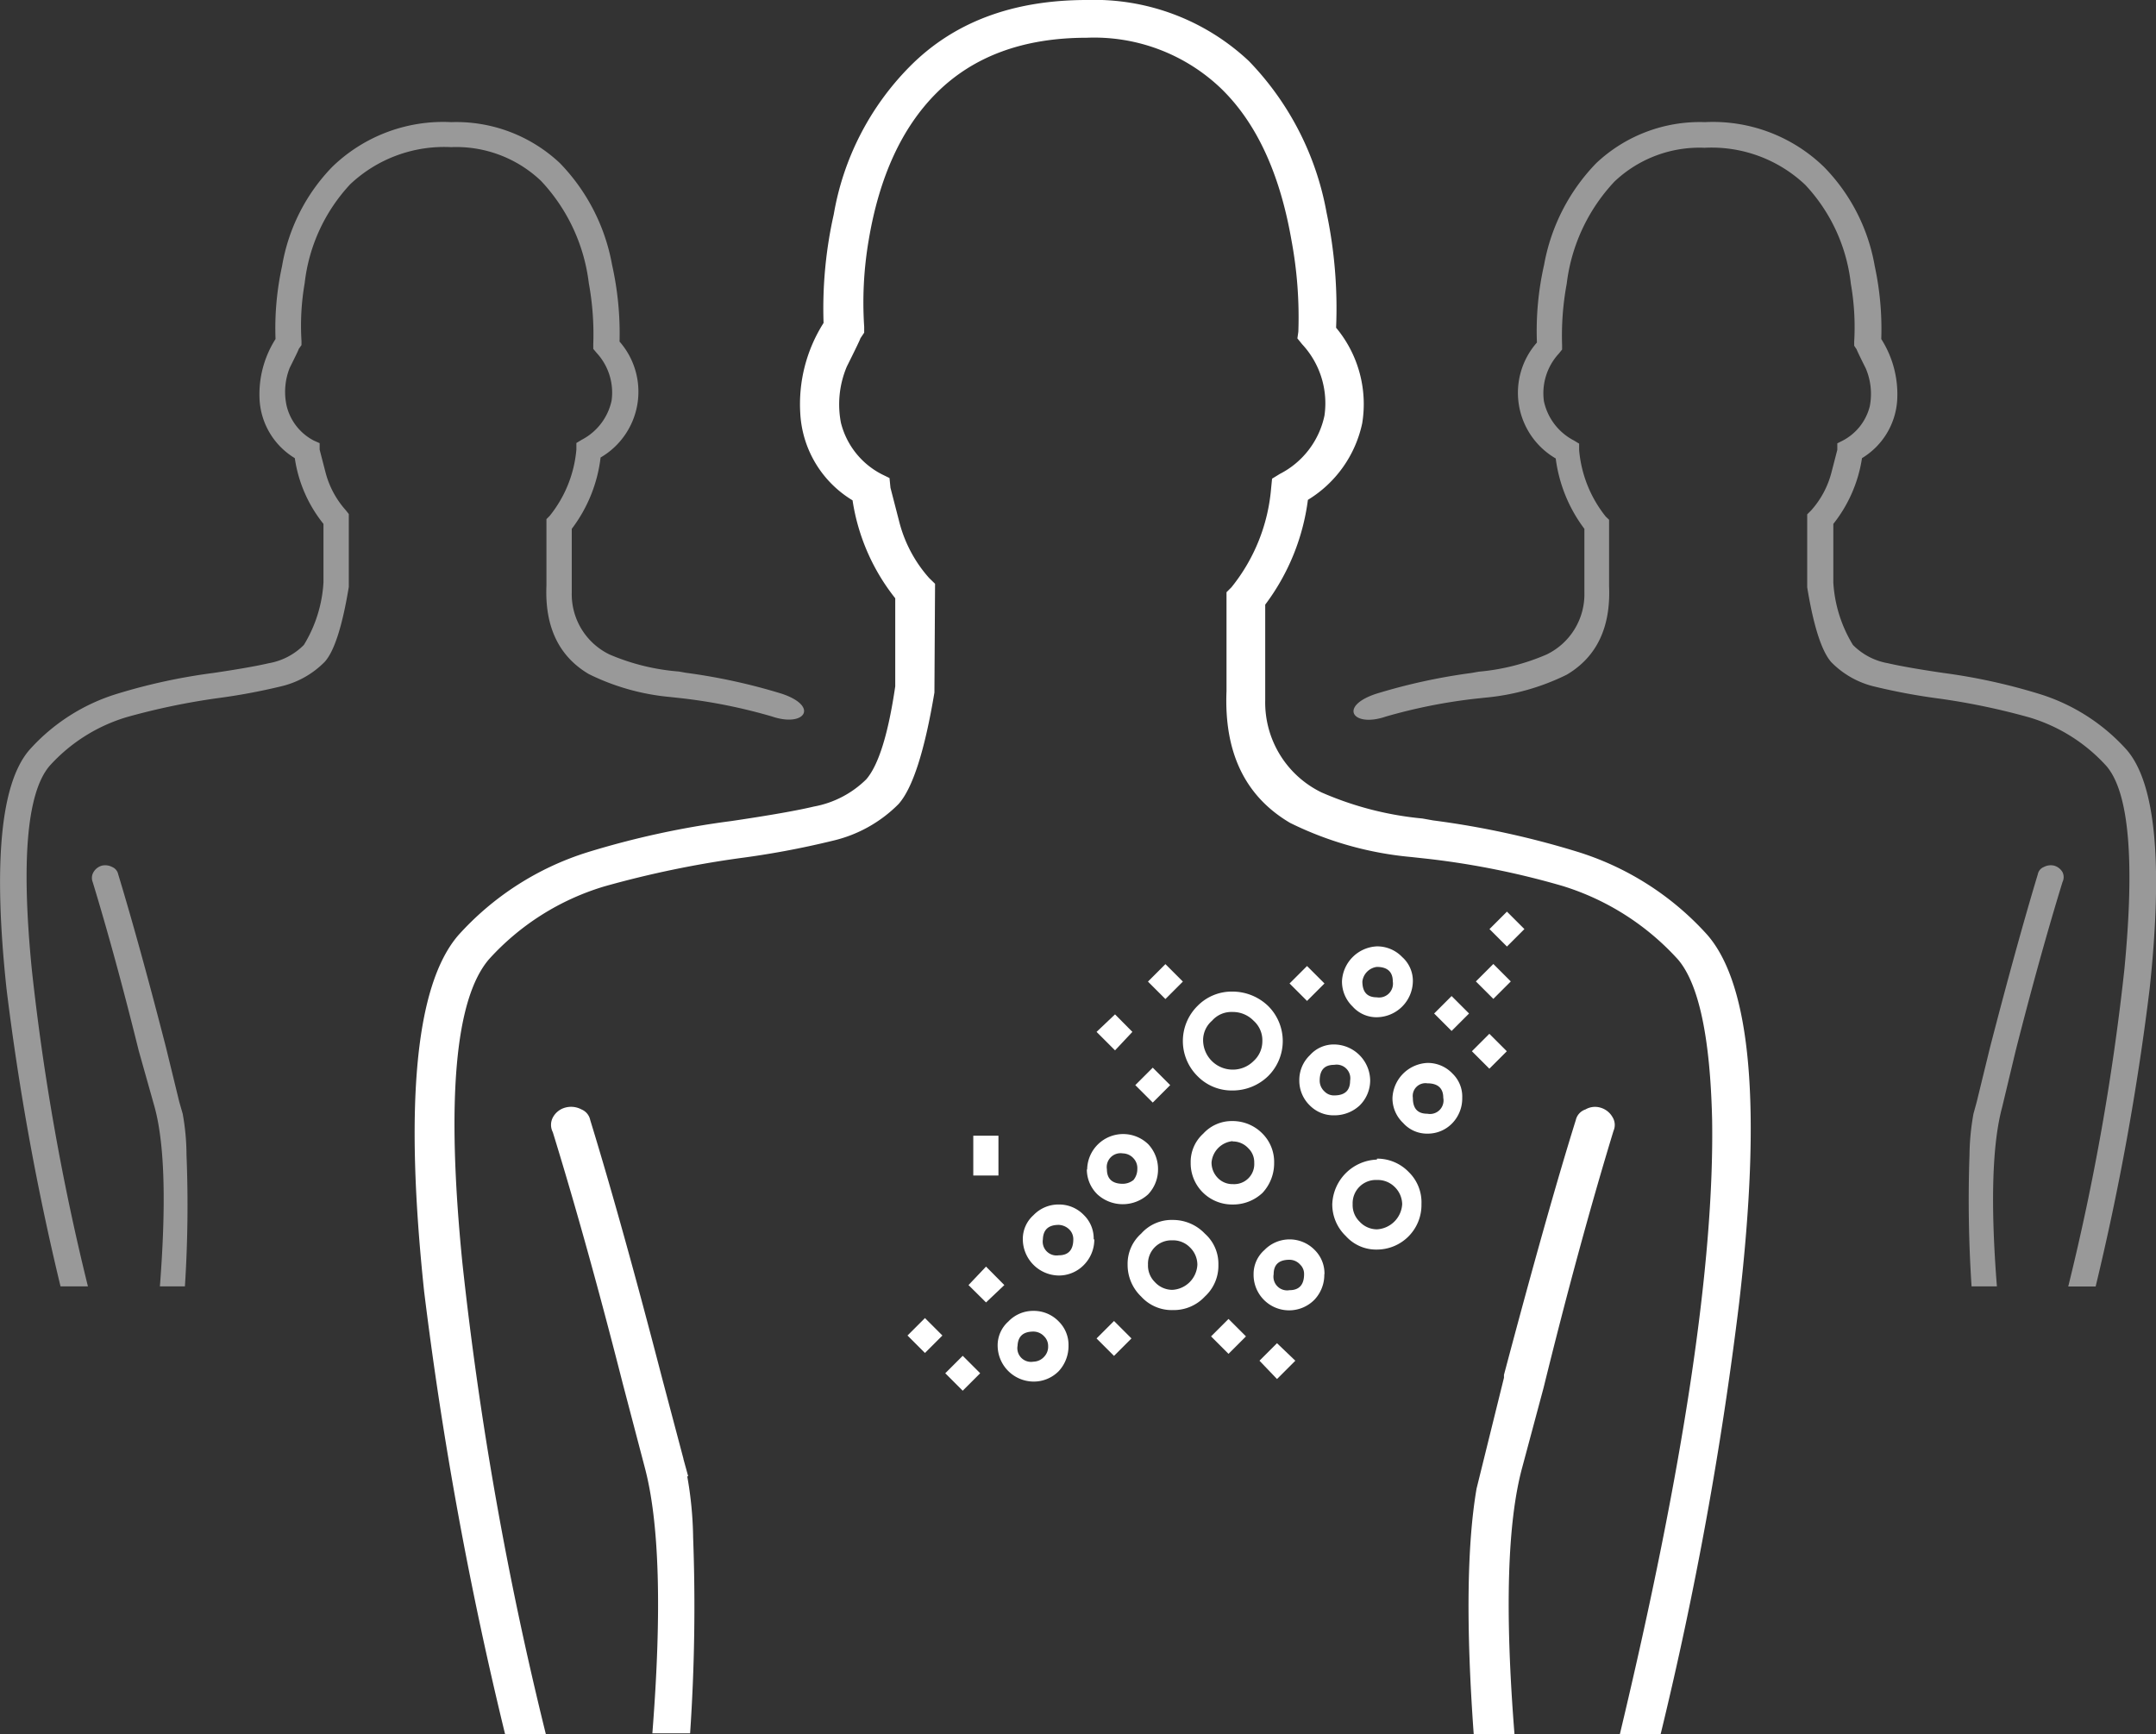 <svg id="Layer_1" data-name="Layer 1" xmlns="http://www.w3.org/2000/svg" viewBox="0 0 135.37 108.9"><rect x="0" y="0" width="135.37" height="108.9" fill="#333333" stroke="none"/><defs><style>.cls-1{fill:#fff;}.cls-2{opacity:0.5;isolation:isolate;}</style></defs><path class="cls-1" d="M70.77,81.82a1,1,0,0,1,.67.3.85.85,0,0,1,.24.61c0,.65-.3,1-.91,1a.87.87,0,0,1-1-1C69.79,82.12,70.12,81.82,70.77,81.82Zm2.19.91a2.05,2.05,0,0,0-.61-1.52,2.15,2.15,0,0,0-1.58-.67,2.17,2.17,0,0,0-1.59.67,2,2,0,0,0-.67,1.52A2.29,2.29,0,0,0,70.77,85a2.19,2.19,0,0,0,1.58-.67A2.28,2.28,0,0,0,73,82.73" transform="translate(-4.29 -4.9)"/><path class="cls-1" d="M90.74,65.62c.65,0,1,.3,1,.91a.87.87,0,0,1-1,1c-.61,0-.91-.33-.91-1a1.05,1.05,0,0,1,.91-.91ZM92.33,65a2.17,2.17,0,0,0-1.59-.67,2.3,2.3,0,0,0-2.19,2.19,2.17,2.17,0,0,0,.67,1.59,2,2,0,0,0,1.52.67A2.29,2.29,0,0,0,93,66.53,2,2,0,0,0,92.33,65" transform="translate(-4.29 -4.9)"/><path class="cls-1" d="M85.93,84.32a.81.81,0,0,1,.24.6c0,.65-.3,1-.91,1a.86.86,0,0,1-1-1c0-.6.32-.91,1-.91A.91.91,0,0,1,85.93,84.32Zm1.52.6a2.07,2.07,0,0,0-.61-1.52,2.2,2.2,0,0,0-3.16,0A2,2,0,0,0,83,84.92a2.23,2.23,0,0,0,3.83,1.59,2.28,2.28,0,0,0,.61-1.59" transform="translate(-4.29 -4.9)"/><path class="cls-1" d="M80.39,69a1.61,1.61,0,0,1,1.28-.55A1.81,1.81,0,0,1,83,69a1.64,1.64,0,0,1,.55,1.28A1.67,1.67,0,0,1,83,71.53a1.84,1.84,0,0,1-1.34.54,1.86,1.86,0,0,1-1.83-1.82A1.61,1.61,0,0,1,80.39,69Zm-.92-.92a3.1,3.1,0,0,0,0,4.39,3,3,0,0,0,2.2.91,3.19,3.19,0,0,0,2.25-.91,3.1,3.1,0,0,0,0-4.39,3.23,3.23,0,0,0-2.25-.91,3,3,0,0,0-2.2.91" transform="translate(-4.29 -4.9)"/><path class="cls-1" d="M75.46,79a1.08,1.08,0,0,1-.67.24c-.65,0-1-.3-1-.91a.87.87,0,0,1,1-1,.93.93,0,0,1,.67.31.9.9,0,0,1,.24.67A1.08,1.08,0,0,1,75.46,79Zm-2.93-.67a2.19,2.19,0,0,0,.67,1.58,2.36,2.36,0,0,0,3.17,0A2.26,2.26,0,0,0,77,78.35a2.28,2.28,0,0,0-.61-1.59,2.26,2.26,0,0,0-3.84,1.59" transform="translate(-4.29 -4.9)"/><path class="cls-1" d="M88.06,71.77a.86.86,0,0,1,1,1c0,.61-.33.92-1,.92a.82.82,0,0,1-.61-.25.92.92,0,0,1-.3-.67C87.15,72.09,87.45,71.77,88.06,71.77Zm-1.52-.61a2.15,2.15,0,0,0-.67,1.58,2.17,2.17,0,0,0,.67,1.59,2.09,2.09,0,0,0,1.52.61,2.32,2.32,0,0,0,1.59-.61,2.21,2.21,0,0,0,.67-1.59,2.29,2.29,0,0,0-2.26-2.25,2,2,0,0,0-1.52.67" transform="translate(-4.29 -4.9)"/><path class="cls-1" d="M81.67,76.58a1.32,1.32,0,0,1,1,.43,1.21,1.21,0,0,1,.37.91,1.26,1.26,0,0,1-1.34,1.34,1.27,1.27,0,0,1-.92-.36,1.37,1.37,0,0,1-.42-1,1.47,1.47,0,0,1,1.34-1.34Zm0-1.28a2.42,2.42,0,0,0-1.83.79,2.39,2.39,0,0,0-.79,1.83,2.58,2.58,0,0,0,.79,1.89,2.61,2.61,0,0,0,1.83.73,2.69,2.69,0,0,0,1.89-.73,2.73,2.73,0,0,0,.73-1.89,2.52,2.52,0,0,0-.73-1.83,2.62,2.62,0,0,0-1.89-.79" transform="translate(-4.29 -4.9)"/><path class="cls-1" d="M69.18,88.52a.92.92,0,0,1,.67.3.85.85,0,0,1,.25.61.91.91,0,0,1-.25.67.93.93,0,0,1-.67.31.86.86,0,0,1-1-1C68.21,88.82,68.53,88.52,69.18,88.52ZM70.77,91a2.32,2.32,0,0,0,.61-1.59,2.07,2.07,0,0,0-.61-1.52,2.17,2.17,0,0,0-1.59-.67,2.15,2.15,0,0,0-1.58.67,2,2,0,0,0-.67,1.52,2.27,2.27,0,0,0,2.25,2.25A2.2,2.2,0,0,0,70.77,91" transform="translate(-4.29 -4.9)"/><path class="cls-1" d="M93.91,72.93c.65,0,1,.3,1,.91a.85.85,0,0,1-1,1c-.61,0-.91-.32-.91-1A.8.8,0,0,1,93.91,72.93Zm0-1.28a2.3,2.3,0,0,0-2.19,2.19,2.13,2.13,0,0,0,.67,1.58,2,2,0,0,0,1.52.67,2.13,2.13,0,0,0,1.58-.67,2.24,2.24,0,0,0,.61-1.58,2,2,0,0,0-.61-1.52,2.13,2.13,0,0,0-1.58-.67" transform="translate(-4.29 -4.9)"/><path class="cls-1" d="M77.89,82.79a1.48,1.48,0,0,1,1.1.43,1.52,1.52,0,0,1,.48,1.1,1.66,1.66,0,0,1-1.58,1.58,1.49,1.49,0,0,1-1.09-.49,1.45,1.45,0,0,1-.43-1.09,1.47,1.47,0,0,1,1.52-1.53Zm-2.8,1.53a2.75,2.75,0,0,0,.85,2,2.59,2.59,0,0,0,2,.85,2.66,2.66,0,0,0,2-.85,2.62,2.62,0,0,0,.85-2,2.53,2.53,0,0,0-.85-1.95,2.76,2.76,0,0,0-2-.86,2.56,2.56,0,0,0-2,.86,2.53,2.53,0,0,0-.85,1.95" transform="translate(-4.29 -4.9)"/><path class="cls-1" d="M90.74,79a1.51,1.51,0,0,1,1.1.42,1.55,1.55,0,0,1,.49,1.1,1.68,1.68,0,0,1-1.59,1.58,1.49,1.49,0,0,1-1.09-.49,1.44,1.44,0,0,1-.43-1.09A1.46,1.46,0,0,1,90.74,79Zm0-1.28a2.91,2.91,0,0,0-2.8,2.8,2.75,2.75,0,0,0,.85,2,2.55,2.55,0,0,0,1.95.85,2.8,2.8,0,0,0,2.8-2.86,2.65,2.65,0,0,0-.79-2,2.75,2.75,0,0,0-2-.85" transform="translate(-4.29 -4.9)"/><polygon class="cls-1" points="68.85 64.8 70.01 65.96 71.1 64.8 70.01 63.7 68.85 64.8"/><rect class="cls-1" x="76.69" y="65.76" width="1.55" height="1.55" transform="translate(-28.65 69.37) rotate(-45)"/><rect class="cls-1" x="75.9" y="72.27" width="1.55" height="1.55" transform="translate(-33.49 70.71) rotate(-45)"/><polygon class="cls-1" points="60.81 80.7 61.91 81.79 63.06 80.7 61.91 79.54 60.81 80.7"/><rect class="cls-1" x="61.11" y="71.32" width="1.58" height="2.5"/><rect class="cls-1" x="61.59" y="87.99" width="1.55" height="1.55" transform="translate(-48.79 65.2) rotate(-45)"/><rect class="cls-1" x="97.28" y="65.76" width="1.55" height="1.55" transform="translate(-22.62 83.92) rotate(-45)"/><rect class="cls-1" x="98.13" y="62.47" width="1.55" height="1.55" transform="translate(-20.04 83.56) rotate(-45)"/><rect class="cls-1" x="63.96" y="90.36" width="1.55" height="1.55" transform="translate(-49.77 67.57) rotate(-45)"/><rect class="cls-1" x="94.66" y="67.77" width="1.55" height="1.55" transform="translate(-24.81 82.66) rotate(-45)"/><rect class="cls-1" x="97.03" y="70.14" width="1.55" height="1.55" transform="translate(-25.79 85.03) rotate(-45)"/><rect class="cls-1" x="85.58" y="65.88" width="1.55" height="1.55" transform="translate(-26.13 75.69) rotate(-45)"/><rect class="cls-1" x="73.46" y="88.17" width="1.55" height="1.55" transform="translate(-45.44 73.65) rotate(-45)"/><rect class="cls-1" x="80.65" y="88.05" width="1.55" height="1.55" transform="translate(-43.25 78.69) rotate(-45)"/><polygon class="cls-1" points="79.08 85.45 80.18 86.6 81.33 85.45 80.18 84.35 79.08 85.45"/><path class="cls-1" d="M45.86,91.44q-2.51-9.68-4.51-16.2a.92.92,0,0,0-.55-.67,1.38,1.38,0,0,0-1-.12,1.25,1.25,0,0,0-.79.61A1,1,0,0,0,39,76q2.14,6.94,4.39,15.78L44.76,97q1.4,5.19.49,16.75h2.37a117.39,117.39,0,0,0,.19-12.3,23.41,23.41,0,0,0-.37-3.84h.06l-.3-1.09V96.5Z" transform="translate(-4.29 -4.9)"/><path class="cls-1" d="M105.6,75.91a.92.92,0,0,0-.06-.85,1.27,1.27,0,0,0-.79-.61,1.19,1.19,0,0,0-.91.12.92.92,0,0,0-.61.67q-1.77,5.67-4.51,16v.18L97,98.38c-.6,3.5-.67,8.63-.18,15.41h2.56q-.92-11.57.49-16.75l1.34-5Q103.41,83.1,105.6,75.91Z" transform="translate(-4.29 -4.9)"/><path class="cls-1" d="M87.58,18.24A18.36,18.36,0,0,0,82.7,8.73,14.17,14.17,0,0,0,72.53,4.9q-7,0-11.14,4.2a17.36,17.36,0,0,0-4.75,9.26A26.92,26.92,0,0,0,56,25.18a9.52,9.52,0,0,0-1.46,5.72,6.8,6.8,0,0,0,3.28,5.42,13,13,0,0,0,2.68,6.15V48q-.66,4.5-1.82,5.84a6.28,6.28,0,0,1-3.29,1.71c-1,.24-2.74.55-5.18.91a54.48,54.48,0,0,0-9,1.95,18.22,18.22,0,0,0-8.16,5.24q-4,4.68-2.13,22.35A242.36,242.36,0,0,0,36,113.79h2.56a222.35,222.35,0,0,1-5.24-29.6Q31.79,68.85,35,65.13a15.91,15.91,0,0,1,7.25-4.57,63.43,63.43,0,0,1,8.41-1.76,54.28,54.28,0,0,0,5.9-1.1,8.53,8.53,0,0,0,4.15-2.31c.89-1,1.64-3.35,2.25-7L63,41.56l-.37-.36a8.44,8.44,0,0,1-1.88-3.54l-.55-2.13-.06-.61-.49-.24a5,5,0,0,1-2.56-3.23,6.1,6.1,0,0,1,.37-3.53c.57-1.14.85-1.73.85-1.77l.24-.36v-.37A23.17,23.17,0,0,1,58.83,20q1-6,4.26-9.26,3.48-3.47,9.44-3.47a11.52,11.52,0,0,1,8.41,3.17q3.34,3.22,4.44,9.56a26.27,26.27,0,0,1,.43,5.73l-.06.42.3.37A5.44,5.44,0,0,1,87.45,31a5.35,5.35,0,0,1-2.8,3.66l-.49.3-.06.61a11.4,11.4,0,0,1-2.49,6.21l-.31.31v6.21q-.24,5.79,4,8.28a21.53,21.53,0,0,0,7.61,2.14l1.1.12a51,51,0,0,1,8.4,1.7,16.22,16.22,0,0,1,7.25,4.63q1.95,2.31,2.13,10.05Q112,88.7,106,113.79h2.56a234,234,0,0,0,4.93-27.1q2.13-18.33-2-23.08a18.21,18.21,0,0,0-8.22-5.24,54.69,54.69,0,0,0-9-1.95l-.67-.12a20.55,20.55,0,0,1-6.34-1.64,6.28,6.28,0,0,1-3.53-5.79v-6a13.9,13.9,0,0,0,2.68-6.58,7.44,7.44,0,0,0,3.41-4.81,7.49,7.49,0,0,0-1.64-6A29.13,29.13,0,0,0,87.58,18.24Z" transform="translate(-4.29 -4.9)"/><g class="cls-2"><path class="cls-1" d="M14.71,70.67q-1.67-6.49-3-10.87a.63.63,0,0,0-.37-.45.94.94,0,0,0-.65-.09.89.89,0,0,0-.53.41.71.71,0,0,0-.05.62Q11.53,64.94,13,70.88L14,74.43c.63,2.32.73,6.07.33,11.25H15.9A79.19,79.19,0,0,0,16,77.42a14.63,14.63,0,0,0-.24-2.58h0l-.21-.73v0Z" transform="translate(-4.29 -4.9)"/><path class="cls-1" d="M42.72,21.53a12.29,12.29,0,0,0-3.27-6.38,9.49,9.49,0,0,0-6.83-2.58,10,10,0,0,0-7.48,2.82A11.75,11.75,0,0,0,22,21.61a18.22,18.22,0,0,0-.41,4.58,6.46,6.46,0,0,0-1,3.84,4.59,4.59,0,0,0,2.21,3.64,8.55,8.55,0,0,0,1.8,4.13v3.68a8.46,8.46,0,0,1-1.23,3.92,4.08,4.08,0,0,1-2.21,1.15c-.68.16-1.84.37-3.47.61a36.79,36.79,0,0,0-6.05,1.31A12.15,12.15,0,0,0,6.13,52Q3.43,55.14,4.7,67A165,165,0,0,0,8.09,85.68H9.81A150.46,150.46,0,0,1,6.29,65.81Q5.27,55.51,7.4,53a10.61,10.61,0,0,1,4.86-3.07,43.13,43.13,0,0,1,5.64-1.18,38.14,38.14,0,0,0,4-.74,5.65,5.65,0,0,0,2.78-1.55q.9-1,1.51-4.7l0-4.58L26,36.94a5.72,5.72,0,0,1-1.27-2.37l-.37-1.43,0-.41L24,32.57a3.34,3.34,0,0,1-1.71-2.17A4.08,4.08,0,0,1,22.48,28c.38-.76.57-1.16.57-1.19l.17-.24v-.25a15.66,15.66,0,0,1,.2-3.64,10.9,10.9,0,0,1,2.86-6.21,8.6,8.6,0,0,1,6.34-2.33,7.72,7.72,0,0,1,5.64,2.12,11.36,11.36,0,0,1,3,6.42,17.76,17.76,0,0,1,.28,3.85l0,.28.21.25a3.67,3.67,0,0,1,.94,3,3.63,3.63,0,0,1-1.88,2.46l-.33.2,0,.41a7.69,7.69,0,0,1-1.68,4.17l-.2.2v4.17c-.11,2.59.78,4.45,2.66,5.56a14.44,14.44,0,0,0,5.11,1.44l.73.08a33.94,33.94,0,0,1,5.65,1.14c2.07.71,3-.64.61-1.43a37.1,37.1,0,0,0-6-1.31l-.45-.08A13.73,13.73,0,0,1,42.56,46a4.2,4.2,0,0,1-2.37-3.89v-4A9.21,9.21,0,0,0,42,33.63a4.78,4.78,0,0,0,1.19-7.28A19.69,19.69,0,0,0,42.72,21.53Z" transform="translate(-4.29 -4.9)"/></g><g class="cls-2"><path class="cls-1" d="M129.24,70.67q1.68-6.49,3-10.87a.61.61,0,0,1,.37-.45.93.93,0,0,1,.65-.09.89.89,0,0,1,.53.41.71.71,0,0,1,0,.62q-1.43,4.65-2.94,10.59L130,74.43q-.94,3.48-.33,11.25h-1.59a82.45,82.45,0,0,1-.13-8.26,15.34,15.34,0,0,1,.25-2.58h0l.2-.73v0Z" transform="translate(-4.29 -4.9)"/><path class="cls-1" d="M101.24,21.53a12.29,12.29,0,0,1,3.27-6.38,9.48,9.48,0,0,1,6.83-2.58,10,10,0,0,1,7.48,2.82A11.75,11.75,0,0,1,122,21.61a18.7,18.7,0,0,1,.41,4.58,6.46,6.46,0,0,1,1,3.84,4.59,4.59,0,0,1-2.21,3.64,8.74,8.74,0,0,1-1.8,4.13v3.68a8.46,8.46,0,0,0,1.23,3.92,4.08,4.08,0,0,0,2.2,1.15c.69.16,1.84.37,3.48.61a37,37,0,0,1,6,1.31A12.2,12.2,0,0,1,137.83,52q2.7,3.15,1.43,15a165,165,0,0,1-3.39,18.69h-1.72a150.46,150.46,0,0,0,3.52-19.87q1-10.31-1.11-12.8a10.61,10.61,0,0,0-4.86-3.07,43,43,0,0,0-5.65-1.18,38.35,38.35,0,0,1-4-.74,5.6,5.6,0,0,1-2.78-1.55c-.6-.68-1.11-2.25-1.51-4.7l0-4.58.25-.25a5.72,5.72,0,0,0,1.27-2.37l.37-1.43,0-.41.32-.16a3.35,3.35,0,0,0,1.72-2.17,4.09,4.09,0,0,0-.25-2.37c-.38-.76-.57-1.16-.57-1.19l-.16-.24v-.25a15.72,15.72,0,0,0-.21-3.64,10.83,10.83,0,0,0-2.86-6.21,8.56,8.56,0,0,0-6.33-2.33,7.76,7.76,0,0,0-5.65,2.12,11.35,11.35,0,0,0-3,6.42,17.81,17.81,0,0,0-.29,3.85l0,.28-.2.25a3.67,3.67,0,0,0-.94,3,3.63,3.63,0,0,0,1.88,2.46l.33.2,0,.41a7.75,7.75,0,0,0,1.67,4.17l.21.2v4.17c.11,2.59-.78,4.45-2.66,5.56a14.51,14.51,0,0,1-5.11,1.44l-.74.08A34,34,0,0,0,91.3,49.9c-2.07.71-3-.64-.61-1.43a36.85,36.85,0,0,1,6-1.31l.45-.08A13.73,13.73,0,0,0,101.4,46a4.2,4.2,0,0,0,2.37-3.89v-4a9.32,9.32,0,0,1-1.8-4.42,4.77,4.77,0,0,1-1.18-7.28A18.76,18.76,0,0,1,101.24,21.53Z" transform="translate(-4.29 -4.9)"/></g></svg>